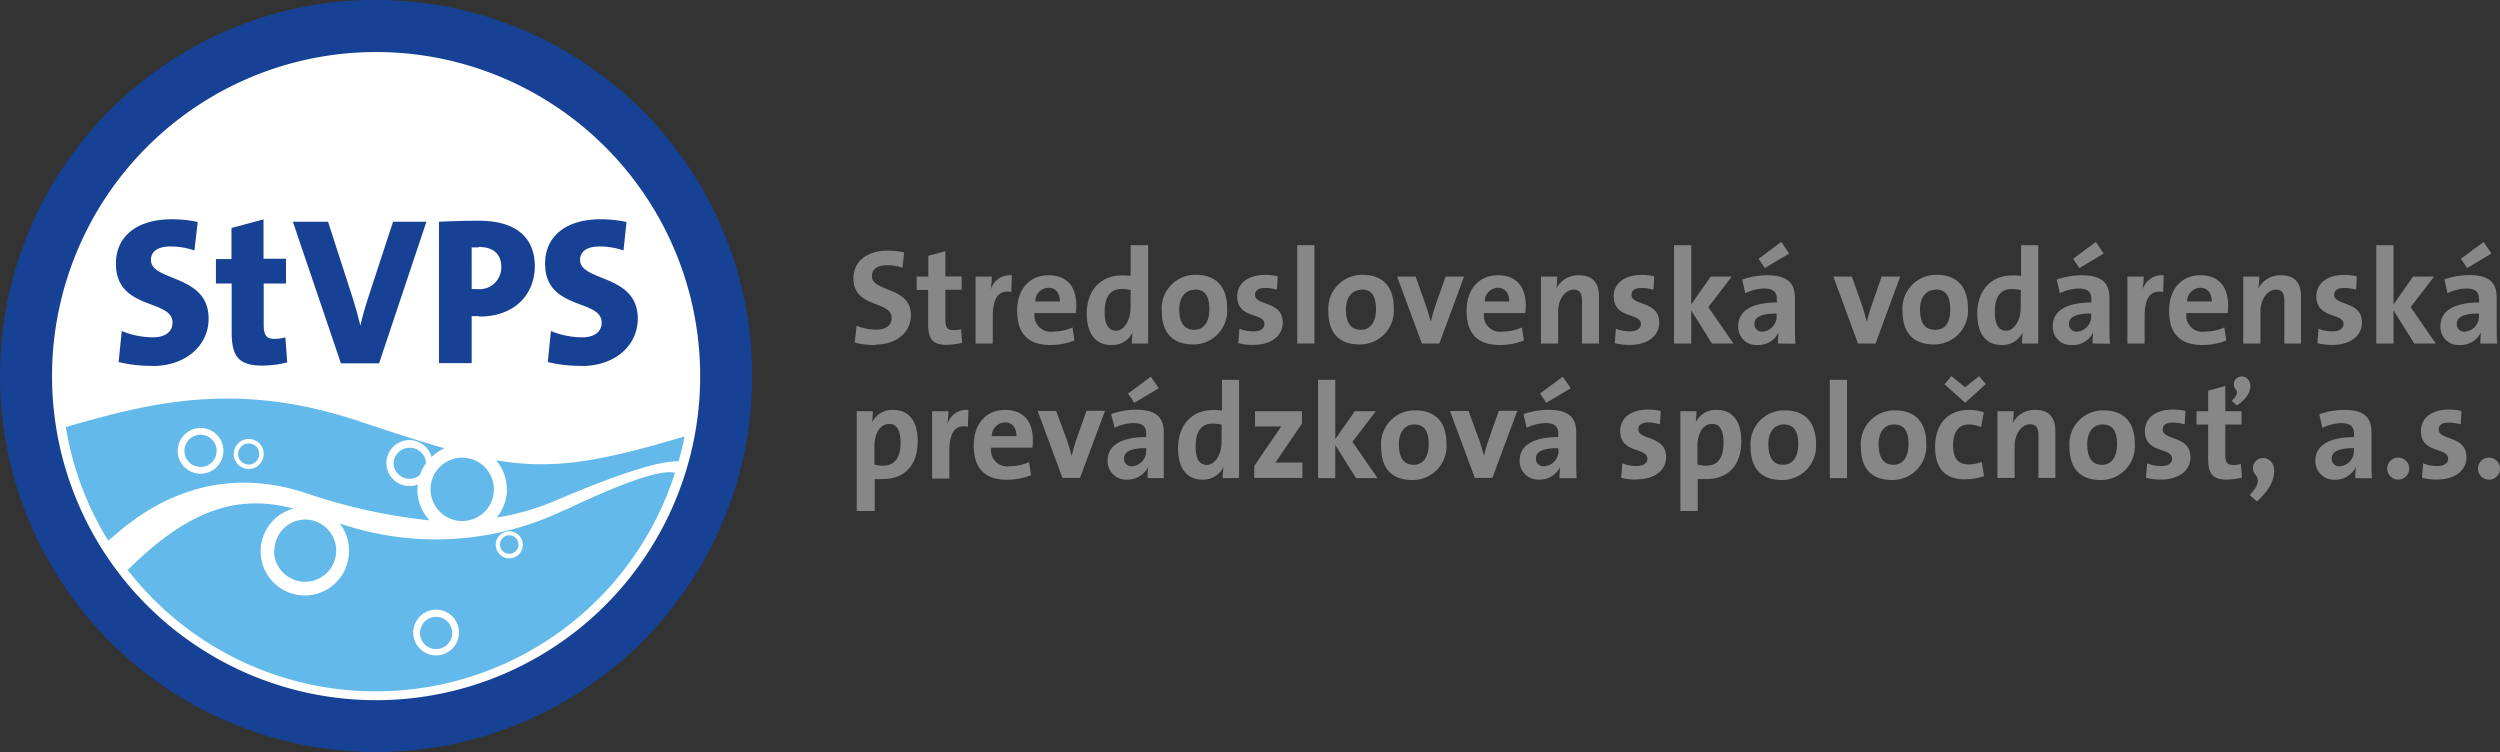 <svg xmlns="http://www.w3.org/2000/svg" xmlns:xlink="http://www.w3.org/1999/xlink" viewBox="0 0 270 81.24"><rect x="0" y="0" width="270" height="81.24" fill="#333333" stroke="none"/><defs><clipPath id="a" transform="translate(0 -9.38)"><rect y="9.38" width="270" height="81.24" style="fill:none"/></clipPath></defs><g style="clip-path:url(#a)"><g style="clip-path:url(#a)"><path d="M40.62,87.09A37.09,37.09,0,1,0,3.53,50,37.09,37.09,0,0,0,40.62,87.09" transform="translate(0 -9.38)" style="fill:#fff"/><path d="M94.58,46.64a9,9,0,0,1-2.27-.26l.2-1.82a5.63,5.63,0,0,0,2.14.42c.89,0,1.65-.36,1.65-1.28,0-1.87-4.13-1-4.13-4.25,0-1.74,1.33-3,3.7-3a9.05,9.05,0,0,1,1.78.19l-.18,1.66a5.24,5.24,0,0,0-1.68-.28c-1.11,0-1.62.48-1.62,1.18,0,1.75,4.21,1.11,4.21,4.22,0,1.82-1.53,3.17-3.8,3.17" transform="translate(0 -9.38)" style="fill:#878787"/><path d="M102.33,46.63c-1.6,0-2.09-.59-2.09-2.27V40.69H99V39.25h1.26V37l1.84-.49v2.72h1.76v1.44h-1.76v3.17c0,.93.22,1.19.86,1.19a2.7,2.7,0,0,0,.83-.1l.13,1.47a6.68,6.68,0,0,1-1.57.21" transform="translate(0 -9.38)" style="fill:#878787"/><path d="M109.22,40.92c-1.33-.26-2,.6-2,2.61v2.95h-1.86V39.25h1.76a9.48,9.48,0,0,1-.14,1.46h0a2.17,2.17,0,0,1,2.3-1.6Z" transform="translate(0 -9.38)" style="fill:#878787"/><path d="M113.22,40.46a1.46,1.46,0,0,0-1.41,1.48h2.66c0-.93-.46-1.48-1.25-1.48m3,2.73h-4.48a1.75,1.75,0,0,0,2,2,5.08,5.08,0,0,0,2.09-.45l.2,1.42a7.12,7.12,0,0,1-2.61.48c-2.29,0-3.57-1.15-3.57-3.69,0-2.21,1.22-3.84,3.39-3.84s3,1.44,3,3.24a5.65,5.65,0,0,1-.06.86" transform="translate(0 -9.38)" style="fill:#878787"/><path d="M122.12,40.71a4.09,4.09,0,0,0-1-.12c-1.06,0-1.82.67-1.82,2.46,0,1.35.39,2.05,1.24,2.05s1.55-1.14,1.55-2.37Zm.12,5.77a8.63,8.63,0,0,1,.09-1.21h0A2.43,2.43,0,0,1,120,46.64c-1.75,0-2.63-1.32-2.63-3.39,0-2.44,1.43-4.13,3.83-4.13a5.71,5.71,0,0,1,.91.06V35.86H124V46.48Z" transform="translate(0 -9.38)" style="fill:#878787"/><path d="M129,40.68c-.83,0-1.64.64-1.64,2.12S127.92,45,129,45c.92,0,1.61-.74,1.61-2.21s-.49-2.15-1.58-2.15m-.19,5.94c-2,0-3.37-1.06-3.37-3.63a3.63,3.63,0,0,1,3.69-3.89c2.05,0,3.37,1.14,3.37,3.63a3.64,3.64,0,0,1-3.69,3.89" transform="translate(0 -9.38)" style="fill:#878787"/><path d="M135.34,46.63a6.18,6.18,0,0,1-1.61-.19l.13-1.56a4,4,0,0,0,1.54.29c.7,0,1.16-.31,1.16-.79,0-1.27-2.94-.52-2.94-3,0-1.28,1-2.31,3.07-2.31a6.42,6.42,0,0,1,1.31.15l-.09,1.45a4.54,4.54,0,0,0-1.3-.19c-.73,0-1.07.29-1.07.74,0,1.22,3,.61,3,3,0,1.44-1.27,2.41-3.19,2.41" transform="translate(0 -9.38)" style="fill:#878787"/></g><rect x="140.1" y="26.48" width="1.86" height="10.62" style="fill:#878787"/><g style="clip-path:url(#a)"><path d="M147,40.68c-.82,0-1.64.64-1.64,2.12S145.9,45,147,45c.91,0,1.61-.74,1.61-2.21s-.5-2.15-1.59-2.15m-.18,5.94c-2.06,0-3.38-1.06-3.38-3.63a3.64,3.64,0,0,1,3.7-3.89c2.05,0,3.37,1.14,3.37,3.63a3.65,3.65,0,0,1-3.69,3.89" transform="translate(0 -9.38)" style="fill:#878787"/><path d="M155.45,46.48h-1.89l-2.67-7.23h2l1.15,3.24c.16.53.35,1.11.48,1.62h0c.12-.5.28-1,.44-1.54l1.16-3.32h2Z" transform="translate(0 -9.38)" style="fill:#878787"/><path d="M161.77,40.46a1.47,1.47,0,0,0-1.42,1.48H163c0-.93-.47-1.48-1.25-1.48m3,2.73h-4.47a1.74,1.74,0,0,0,2,2,5.08,5.08,0,0,0,2.09-.45l.21,1.42a7.21,7.21,0,0,1-2.62.48c-2.29,0-3.57-1.15-3.57-3.69,0-2.21,1.23-3.84,3.39-3.84s3,1.44,3,3.24a5.65,5.65,0,0,1-.06.86" transform="translate(0 -9.38)" style="fill:#878787"/><path d="M170.85,46.48V41.85c0-.74-.2-1.19-.9-1.19-.93,0-1.67,1.06-1.67,2.33v3.49h-1.86V39.25h1.76a8.37,8.37,0,0,1-.1,1.29h0a2.66,2.66,0,0,1,2.46-1.43c1.63,0,2.15,1,2.15,2.29v5.08Z" transform="translate(0 -9.38)" style="fill:#878787"/><path d="M176,46.63a6.18,6.18,0,0,1-1.61-.19l.13-1.56a4,4,0,0,0,1.54.29c.7,0,1.16-.31,1.16-.79,0-1.27-2.94-.52-2.94-3,0-1.28,1-2.31,3.07-2.31a6.5,6.5,0,0,1,1.31.15l-.09,1.45a4.54,4.54,0,0,0-1.3-.19c-.73,0-1.07.29-1.07.74,0,1.22,3,.61,3,3,0,1.44-1.27,2.41-3.19,2.41" transform="translate(0 -9.38)" style="fill:#878787"/></g><polygon points="184.89 37.1 182.65 33.52 182.65 37.1 180.79 37.1 180.79 26.48 182.65 26.48 182.65 32.88 184.76 29.87 187.03 29.87 184.5 33.17 187.21 37.1 184.89 37.1" style="fill:#878787"/><g style="clip-path:url(#a)"><path d="M190.6,38.33l-.68-1,2.46-1.82.85,1.25Zm1.28,4.91c-1.89,0-2.4.49-2.4,1.12a.81.81,0,0,0,.86.84,1.66,1.66,0,0,0,1.54-1.75Zm.15,3.24a8,8,0,0,1,.07-1.22l0,0a2.42,2.42,0,0,1-2.31,1.38,1.94,1.94,0,0,1-2.06-2.06c0-1.72,1.64-2.53,4.17-2.53v-.36c0-.76-.36-1.15-1.41-1.15a4.88,4.88,0,0,0-2,.51l-.33-1.48a8.27,8.27,0,0,1,2.69-.46c2.3,0,3,.93,3,2.46v3.07c0,.58,0,1.26.06,1.86Z" transform="translate(0 -9.38)" style="fill:#878787"/><path d="M202.56,46.48h-1.9L198,39.25h2l1.15,3.24c.15.53.34,1.11.47,1.62h0c.12-.5.28-1,.44-1.54l1.16-3.32h2Z" transform="translate(0 -9.38)" style="fill:#878787"/><path d="M209,40.68c-.83,0-1.64.64-1.64,2.12S207.91,45,209,45s1.62-.74,1.62-2.21-.5-2.15-1.59-2.15m-.19,5.94c-2,0-3.37-1.06-3.37-3.63a3.64,3.64,0,0,1,3.69-3.89c2.05,0,3.38,1.14,3.38,3.63a3.65,3.65,0,0,1-3.7,3.89" transform="translate(0 -9.38)" style="fill:#878787"/><path d="M218.26,40.71a4.09,4.09,0,0,0-1-.12c-1.06,0-1.82.67-1.82,2.46,0,1.35.39,2.05,1.23,2.05s1.56-1.14,1.56-2.37Zm.12,5.77a10.37,10.37,0,0,1,.08-1.21h0a2.43,2.43,0,0,1-2.29,1.37c-1.76,0-2.63-1.32-2.63-3.39,0-2.44,1.43-4.13,3.83-4.13a5.71,5.71,0,0,1,.91.06V35.86h1.85V46.48Z" transform="translate(0 -9.38)" style="fill:#878787"/><path d="M224.57,38.33l-.68-1,2.46-1.82.85,1.25Zm1.28,4.91c-1.89,0-2.4.49-2.4,1.12a.81.81,0,0,0,.86.84,1.66,1.66,0,0,0,1.54-1.75Zm.15,3.24a8,8,0,0,1,.07-1.22l0,0a2.42,2.42,0,0,1-2.31,1.38,1.94,1.94,0,0,1-2.06-2.06c0-1.72,1.64-2.53,4.17-2.53v-.36c0-.76-.36-1.15-1.41-1.15a4.88,4.88,0,0,0-2,.51l-.33-1.48a8.27,8.27,0,0,1,2.69-.46c2.3,0,3,.93,3,2.46v3.07c0,.58,0,1.26.06,1.86Z" transform="translate(0 -9.38)" style="fill:#878787"/><path d="M233.62,40.92c-1.34-.26-2,.6-2,2.61v2.95h-1.86V39.25h1.76a10.73,10.73,0,0,1-.13,1.46h0a2.16,2.16,0,0,1,2.29-1.6Z" transform="translate(0 -9.38)" style="fill:#878787"/><path d="M237.62,40.46a1.46,1.46,0,0,0-1.41,1.48h2.66c0-.93-.47-1.48-1.25-1.48m3,2.73h-4.48a1.74,1.74,0,0,0,2,2,5.08,5.08,0,0,0,2.09-.45l.21,1.42a7.17,7.17,0,0,1-2.62.48c-2.28,0-3.56-1.15-3.56-3.69,0-2.21,1.22-3.84,3.38-3.84s3,1.44,3,3.24a7.09,7.09,0,0,1-.05.86" transform="translate(0 -9.38)" style="fill:#878787"/><path d="M246.71,46.48V41.85c0-.74-.21-1.19-.91-1.19-.93,0-1.67,1.06-1.67,2.33v3.49h-1.86V39.25H244a8.37,8.37,0,0,1-.1,1.29h0a2.66,2.66,0,0,1,2.46-1.43c1.63,0,2.15,1,2.15,2.29v5.08Z" transform="translate(0 -9.38)" style="fill:#878787"/><path d="M251.88,46.63a6.18,6.18,0,0,1-1.61-.19l.13-1.56a4,4,0,0,0,1.54.29c.7,0,1.16-.31,1.16-.79,0-1.27-2.93-.52-2.93-3,0-1.28,1-2.31,3.06-2.31a6.42,6.42,0,0,1,1.31.15l-.08,1.45a4.66,4.66,0,0,0-1.31-.19c-.73,0-1.06.29-1.06.74,0,1.22,3,.61,3,3,0,1.44-1.27,2.41-3.19,2.41" transform="translate(0 -9.38)" style="fill:#878787"/></g><polygon points="260.74 37.1 258.5 33.52 258.5 37.1 256.64 37.1 256.64 26.48 258.5 26.48 258.5 32.88 260.61 29.87 262.88 29.87 260.35 33.17 263.06 37.1 260.74 37.1" style="fill:#878787"/><g style="clip-path:url(#a)"><path d="M266.45,38.33l-.68-1,2.46-1.82.85,1.25Zm1.28,4.91c-1.89,0-2.4.49-2.4,1.12a.81.81,0,0,0,.86.84,1.66,1.66,0,0,0,1.54-1.75Zm.15,3.24a8,8,0,0,1,.07-1.22v0a2.45,2.45,0,0,1-2.32,1.38,1.94,1.94,0,0,1-2.06-2.06c0-1.72,1.64-2.53,4.17-2.53v-.36c0-.76-.36-1.15-1.41-1.15a4.8,4.8,0,0,0-2,.51L264,39.55a8.27,8.27,0,0,1,2.69-.46c2.3,0,2.95.93,2.95,2.46v3.07c0,.58,0,1.26.06,1.86Z" transform="translate(0 -9.38)" style="fill:#878787"/><path d="M96,55.17c-1,0-1.56,1.14-1.56,2.37v2a3.21,3.21,0,0,0,1,.13c1,0,1.82-.67,1.82-2.45,0-1.36-.39-2.06-1.23-2.06m-.63,5.95a6.87,6.87,0,0,1-.93,0v3.46H92.53V53.79h1.73A10.17,10.17,0,0,1,94.19,55h0a2.38,2.38,0,0,1,2.28-1.35c1.71,0,2.64,1.23,2.64,3.37,0,2.52-1.31,4.1-3.81,4.1" transform="translate(0 -9.38)" style="fill:#878787"/><path d="M104.53,55.47c-1.34-.27-2,.59-2,2.6v3h-1.86V53.79h1.76a10.6,10.6,0,0,1-.13,1.46h0a2.16,2.16,0,0,1,2.29-1.6Z" transform="translate(0 -9.38)" style="fill:#878787"/><path d="M108.53,55a1.47,1.47,0,0,0-1.42,1.48h2.67c0-.93-.47-1.48-1.25-1.48m3,2.73h-4.48a1.74,1.74,0,0,0,2,2,5.08,5.08,0,0,0,2.09-.45l.21,1.43a7.17,7.17,0,0,1-2.62.48c-2.28,0-3.57-1.15-3.57-3.7,0-2.21,1.23-3.84,3.39-3.84s3,1.44,3,3.25a7,7,0,0,1-.05.85" transform="translate(0 -9.38)" style="fill:#878787"/><path d="M116.64,61h-1.89l-2.68-7.23h2L115.26,57c.16.52.35,1.1.48,1.61h0c.11-.49.27-1,.43-1.54l1.17-3.32h2Z" transform="translate(0 -9.38)" style="fill:#878787"/><path d="M122.51,52.88l-.68-1,2.46-1.82.86,1.25Zm1.28,4.9c-1.89,0-2.39.49-2.39,1.12a.81.81,0,0,0,.85.84A1.66,1.66,0,0,0,123.79,58Zm.15,3.24A8,8,0,0,1,124,59.8h0a2.46,2.46,0,0,1-2.31,1.38,2,2,0,0,1-2.07-2.07c0-1.71,1.64-2.53,4.17-2.53v-.36c0-.76-.36-1.15-1.41-1.15a5,5,0,0,0-2,.51L120,54.1a8,8,0,0,1,2.69-.47c2.3,0,3,.93,3,2.46v3.07c0,.58,0,1.27,0,1.86Z" transform="translate(0 -9.38)" style="fill:#878787"/><path d="M131.94,55.25a4.23,4.23,0,0,0-1-.12c-1.06,0-1.81.67-1.81,2.46,0,1.35.39,2,1.23,2s1.56-1.14,1.56-2.37Zm.12,5.77a8.67,8.67,0,0,1,.08-1.21h0a2.41,2.41,0,0,1-2.28,1.37c-1.76,0-2.63-1.32-2.63-3.39,0-2.44,1.42-4.13,3.82-4.13a7.22,7.22,0,0,1,.92.06V50.4h1.85V61Z" transform="translate(0 -9.38)" style="fill:#878787"/><path d="M135.46,61V59.7l2.91-4.26c-.28,0-.85,0-1.55,0h-1.28V53.79h5.07v1.33l-2.86,4.21h2.91V61Z" transform="translate(0 -9.38)" style="fill:#878787"/></g><polygon points="146.45 51.64 144.21 48.06 144.21 51.64 142.35 51.64 142.35 41.02 144.21 41.02 144.21 47.42 146.32 44.41 148.59 44.41 146.06 47.72 148.78 51.64 146.45 51.64" style="fill:#878787"/><g style="clip-path:url(#a)"><path d="M152.72,55.22c-.83,0-1.64.64-1.64,2.12s.53,2.24,1.61,2.24c.92,0,1.61-.74,1.61-2.21s-.49-2.15-1.58-2.15m-.19,6c-2.05,0-3.37-1.06-3.37-3.64a3.63,3.63,0,0,1,3.69-3.88c2.05,0,3.37,1.13,3.37,3.62a3.65,3.65,0,0,1-3.69,3.9" transform="translate(0 -9.38)" style="fill:#878787"/><path d="M161.17,61h-1.89l-2.68-7.23h2L159.79,57c.16.52.35,1.1.48,1.61h0c.11-.49.27-1,.43-1.54l1.17-3.32h2Z" transform="translate(0 -9.38)" style="fill:#878787"/><path d="M167,52.88l-.68-1,2.46-1.82.86,1.25Zm1.28,4.9c-1.89,0-2.4.49-2.4,1.12a.81.81,0,0,0,.86.84A1.66,1.66,0,0,0,168.32,58Zm.15,3.24a8,8,0,0,1,.07-1.22h0a2.46,2.46,0,0,1-2.31,1.38,2,2,0,0,1-2.07-2.07c0-1.71,1.64-2.53,4.17-2.53v-.36c0-.76-.36-1.15-1.41-1.15a5,5,0,0,0-2,.51l-.34-1.47a8,8,0,0,1,2.69-.47c2.3,0,3,.93,3,2.46v3.07c0,.58,0,1.27.05,1.86Z" transform="translate(0 -9.38)" style="fill:#878787"/><path d="M176.7,61.17a6.32,6.32,0,0,1-1.62-.19l.14-1.56a4,4,0,0,0,1.54.29c.69,0,1.16-.3,1.16-.78,0-1.28-2.94-.53-2.94-3,0-1.29,1-2.32,3.07-2.32a6.5,6.5,0,0,1,1.31.15l-.09,1.45A4.93,4.93,0,0,0,178,55c-.72,0-1.06.29-1.06.75,0,1.22,3,.61,3,3,0,1.44-1.26,2.4-3.18,2.4" transform="translate(0 -9.38)" style="fill:#878787"/><path d="M184.87,55.17c-1,0-1.55,1.14-1.55,2.37v2a3.16,3.16,0,0,0,1,.13c1.05,0,1.82-.67,1.82-2.45,0-1.36-.39-2.06-1.24-2.06m-.62,5.95a6.78,6.78,0,0,1-.93,0v3.46h-1.87V53.79h1.73a8.43,8.43,0,0,1-.07,1.21h0a2.37,2.37,0,0,1,2.27-1.35c1.72,0,2.65,1.23,2.65,3.37,0,2.52-1.31,4.1-3.81,4.1" transform="translate(0 -9.38)" style="fill:#878787"/><path d="M192.62,55.22c-.83,0-1.64.64-1.64,2.12s.54,2.24,1.61,2.24c.92,0,1.62-.74,1.62-2.21s-.5-2.15-1.59-2.15m-.19,6c-2.05,0-3.37-1.06-3.37-3.64a3.63,3.63,0,0,1,3.69-3.88c2.05,0,3.38,1.13,3.38,3.62a3.66,3.66,0,0,1-3.7,3.9" transform="translate(0 -9.38)" style="fill:#878787"/></g><rect x="197.62" y="41.02" width="1.86" height="10.62" style="fill:#878787"/><g style="clip-path:url(#a)"><path d="M204.53,55.22c-.83,0-1.64.64-1.64,2.12s.54,2.24,1.61,2.24c.92,0,1.62-.74,1.62-2.21s-.5-2.15-1.59-2.15m-.19,6c-2.05,0-3.37-1.06-3.37-3.64a3.63,3.63,0,0,1,3.69-3.88c2.05,0,3.38,1.13,3.38,3.62a3.66,3.66,0,0,1-3.7,3.9" transform="translate(0 -9.38)" style="fill:#878787"/><path d="M212.24,52.88l-2.23-2,.73-.88,1.5,1.2,1.51-1.2.72.86Zm0,8.27c-2,0-3.25-1-3.25-3.5,0-2.26,1.17-4,3.68-4a5,5,0,0,1,1.58.25l-.29,1.6a3.65,3.65,0,0,0-1.35-.28c-1.11,0-1.68.89-1.68,2.23s.46,2.09,1.69,2.09a3.45,3.45,0,0,0,1.41-.29l.25,1.56a6,6,0,0,1-2,.33" transform="translate(0 -9.38)" style="fill:#878787"/><path d="M220.15,61V56.4c0-.75-.2-1.2-.9-1.2-.93,0-1.67,1.07-1.67,2.33V61h-1.86V53.79h1.76a7.44,7.44,0,0,1-.11,1.3h0a2.64,2.64,0,0,1,2.46-1.44c1.62,0,2.15,1,2.15,2.3V61Z" transform="translate(0 -9.38)" style="fill:#878787"/><path d="M227.06,55.22c-.83,0-1.64.64-1.64,2.12s.53,2.24,1.61,2.24c.92,0,1.61-.74,1.61-2.21s-.49-2.15-1.58-2.15m-.19,6c-2.05,0-3.37-1.06-3.37-3.64a3.63,3.63,0,0,1,3.69-3.88c2.05,0,3.37,1.13,3.37,3.62a3.65,3.65,0,0,1-3.69,3.9" transform="translate(0 -9.38)" style="fill:#878787"/><path d="M233.37,61.17a6.18,6.18,0,0,1-1.61-.19l.13-1.56a4,4,0,0,0,1.54.29c.7,0,1.16-.3,1.16-.78,0-1.28-2.94-.53-2.94-3,0-1.29,1-2.32,3.07-2.32a6.5,6.5,0,0,1,1.31.15l-.09,1.45a4.91,4.91,0,0,0-1.3-.19c-.73,0-1.07.29-1.07.75,0,1.22,3,.61,3,3,0,1.44-1.27,2.4-3.19,2.4" transform="translate(0 -9.38)" style="fill:#878787"/><path d="M241.57,53.18l-.54-.52c.6-.57.69-.92.41-1.25a.84.84,0,0,1,.67-1.37c1,0,1.66,1.67-.54,3.14m-1,8c-1.6,0-2.09-.59-2.09-2.27V55.23h-1.25V53.79h1.25V51.57l1.85-.5v2.72h1.76v1.44h-1.76V58.4c0,.93.21,1.2.85,1.2a2.65,2.65,0,0,0,.83-.11l.13,1.47a6.68,6.68,0,0,1-1.57.21" transform="translate(0 -9.38)" style="fill:#878787"/><path d="M243.74,63.54l-.77-.69c1-1.06,1.06-1.68.59-2.24a1.08,1.08,0,0,1,.88-1.76c1.36,0,2,2.32-.7,4.69" transform="translate(0 -9.38)" style="fill:#878787"/><path d="M254.22,57.78c-1.89,0-2.4.49-2.4,1.12a.81.81,0,0,0,.86.84A1.66,1.66,0,0,0,254.22,58Zm.15,3.24a8,8,0,0,1,.07-1.22v0a2.46,2.46,0,0,1-2.32,1.39,2,2,0,0,1-2.06-2.07c0-1.71,1.64-2.53,4.17-2.53v-.36c0-.76-.36-1.15-1.41-1.15a5,5,0,0,0-2,.51l-.34-1.47a8,8,0,0,1,2.69-.47c2.3,0,2.95.93,2.95,2.46v3.07c0,.58,0,1.27.06,1.86Z" transform="translate(0 -9.38)" style="fill:#878787"/><path d="M259,61.18a1.19,1.19,0,1,1,1.2-1.19,1.2,1.2,0,0,1-1.2,1.19" transform="translate(0 -9.38)" style="fill:#878787"/><path d="M263.18,61.17a6.18,6.18,0,0,1-1.61-.19l.13-1.56a4,4,0,0,0,1.54.29c.7,0,1.16-.3,1.16-.78,0-1.28-2.94-.53-2.94-3,0-1.29,1-2.32,3.07-2.32a6.42,6.42,0,0,1,1.31.15l-.09,1.45a4.91,4.91,0,0,0-1.3-.19c-.73,0-1.07.29-1.07.75,0,1.22,3,.61,3,3,0,1.44-1.27,2.4-3.19,2.4" transform="translate(0 -9.38)" style="fill:#878787"/><path d="M268.81,61.18A1.19,1.19,0,1,1,270,60a1.19,1.19,0,0,1-1.19,1.19" transform="translate(0 -9.38)" style="fill:#878787"/><path d="M40.62,85a35,35,0,1,1,35-35,35,35,0,0,1-35,35m0-75.64A40.62,40.62,0,1,0,81.24,50,40.62,40.62,0,0,0,40.62,9.38" transform="translate(0 -9.38)" style="fill:#164194"/><path d="M16.46,48.89a14.57,14.57,0,0,1-3.65-.41l.34-3.35a8.88,8.88,0,0,0,3.4.68c1.13,0,2.08-.48,2.08-1.59,0-2.6-6.11-1.26-6.11-6.38,0-2.88,2.2-4.78,6.05-4.78a13.76,13.76,0,0,1,2.78.29L21,36.43A7.84,7.84,0,0,0,18.41,36c-1.45,0-2.11.59-2.11,1.45,0,2.38,6.23,1.5,6.23,6.34,0,2.92-2.47,5.12-6.07,5.12" transform="translate(0 -9.38)" style="fill:#164194"/><path d="M28.46,48.87c-2.6,0-3.44-.86-3.44-3.63V40h-1.7V37.36H25V34l3.46-.93v4.25h2.43V40H28.48v4.44c0,1.16.3,1.54,1.16,1.54a5.16,5.16,0,0,0,1.18-.16l.2,2.7a11,11,0,0,1-2.56.34" transform="translate(0 -9.38)" style="fill:#164194"/><path d="M40.94,48.62H36.82L31.63,33.33h3.8l2.7,8.36c.27.84.59,2,.79,2.85h0c.22-1,.54-2.06.86-3.06l2.67-8.15h3.6Z" transform="translate(0 -9.38)" style="fill:#164194"/><path d="M51.69,36.1c-.25,0-.5,0-.75,0V40.6c.23,0,.43,0,.61,0a2.35,2.35,0,0,0,2.59-2.36c0-1.29-.71-2.19-2.45-2.19m.07,7.47c-.18,0-.5,0-.82,0v5.08H47.41V33.33c1.31-.06,2.76-.11,4.35-.11,3.89,0,6,1.76,6,4.91,0,3-2.13,5.44-6,5.44" transform="translate(0 -9.38)" style="fill:#164194"/><path d="M62.81,48.89a14.51,14.51,0,0,1-3.65-.41l.34-3.35a8.88,8.88,0,0,0,3.4.68c1.13,0,2.08-.48,2.08-1.59,0-2.6-6.11-1.26-6.11-6.38,0-2.88,2.19-4.78,6-4.78a13.85,13.85,0,0,1,2.79.29l-.32,3.08A7.94,7.94,0,0,0,64.75,36c-1.44,0-2.1.59-2.1,1.45,0,2.38,6.23,1.5,6.23,6.34,0,2.92-2.47,5.12-6.07,5.12" transform="translate(0 -9.38)" style="fill:#164194"/><path d="M54.75,62.22a4.79,4.79,0,0,1-1.12,3.06A26.92,26.92,0,0,0,60,63.44c6.92-2.93,11.12-4.28,13.29-4.24.25-.88.47-1.77.65-2.69-9.36,2.8-14.24,3.61-20.37,2.58a4.82,4.82,0,0,1,1.17,3.13" transform="translate(0 -9.38)" style="fill:#63b9e9"/><path d="M21.66,55.6a2.47,2.47,0,1,1-2.47,2.47,2.48,2.48,0,0,1,2.47-2.47m6.82,2.81a1.62,1.62,0,1,1-1.62-1.62,1.61,1.61,0,0,1,1.62,1.62m4.41,4.17a60.6,60.6,0,0,0,13.51,3,4.85,4.85,0,0,1-1.32-3.31,5.25,5.25,0,0,1,.05-.57,2.35,2.35,0,0,1-.89.17,2.48,2.48,0,1,1,2.37-3.12A5,5,0,0,1,48,57.79c-2.64-.74-5.64-1.73-9.29-2.94-12.93-4.32-22.19-2.08-31.6.65a33.72,33.72,0,0,0,4.58,12.28c2.42-2.08,9.73-8.87,21.2-5.2" transform="translate(0 -9.38)" style="fill:#63b9e9"/><path d="M42.5,59.35a1.74,1.74,0,0,0,1.74,1.74,1.76,1.76,0,0,0,1.11-.41A4.51,4.51,0,0,1,46,59.42s0-.05,0-.07a1.75,1.75,0,0,0-3.49,0" transform="translate(0 -9.38)" style="fill:#63b9e9"/><path d="M46.5,62.22a3.42,3.42,0,1,0,3.41-3.41,3.41,3.41,0,0,0-3.41,3.41" transform="translate(0 -9.38)" style="fill:#63b9e9"/><path d="M21.66,59.81a1.74,1.74,0,1,0-1.74-1.74,1.74,1.74,0,0,0,1.74,1.74" transform="translate(0 -9.38)" style="fill:#63b9e9"/><path d="M26.86,59.55a1.14,1.14,0,1,0-1.14-1.14,1.14,1.14,0,0,0,1.14,1.14" transform="translate(0 -9.38)" style="fill:#63b9e9"/><path d="M55,67.19a1,1,0,1,0,1,1,1,1,0,0,0-1-1" transform="translate(0 -9.38)" style="fill:#63b9e9"/><path d="M55,69.68a1.46,1.46,0,1,1,1.46-1.46A1.46,1.46,0,0,1,55,69.68M47.09,80.16a2.47,2.47,0,1,1,2.48-2.47,2.47,2.47,0,0,1-2.48,2.47m14-15.76a32,32,0,0,1-24.4,1.51,4.7,4.7,0,0,1,1,3,4.77,4.77,0,1,1-6-4.6c-5.76-1.54-11.14-.11-17.88,6.62l-.11-.11A33.93,33.93,0,0,0,72.9,60.45c-.6-.21-2.94-.27-11.83,4" transform="translate(0 -9.38)" style="fill:#63b9e9"/><path d="M47.1,76a1.74,1.74,0,1,0,1.74,1.74A1.74,1.74,0,0,0,47.1,76" transform="translate(0 -9.38)" style="fill:#63b9e9"/><path d="M29.59,68.86A3.36,3.36,0,1,0,33,65.49a3.35,3.35,0,0,0-3.36,3.37" transform="translate(0 -9.38)" style="fill:#63b9e9"/></g></g></svg>